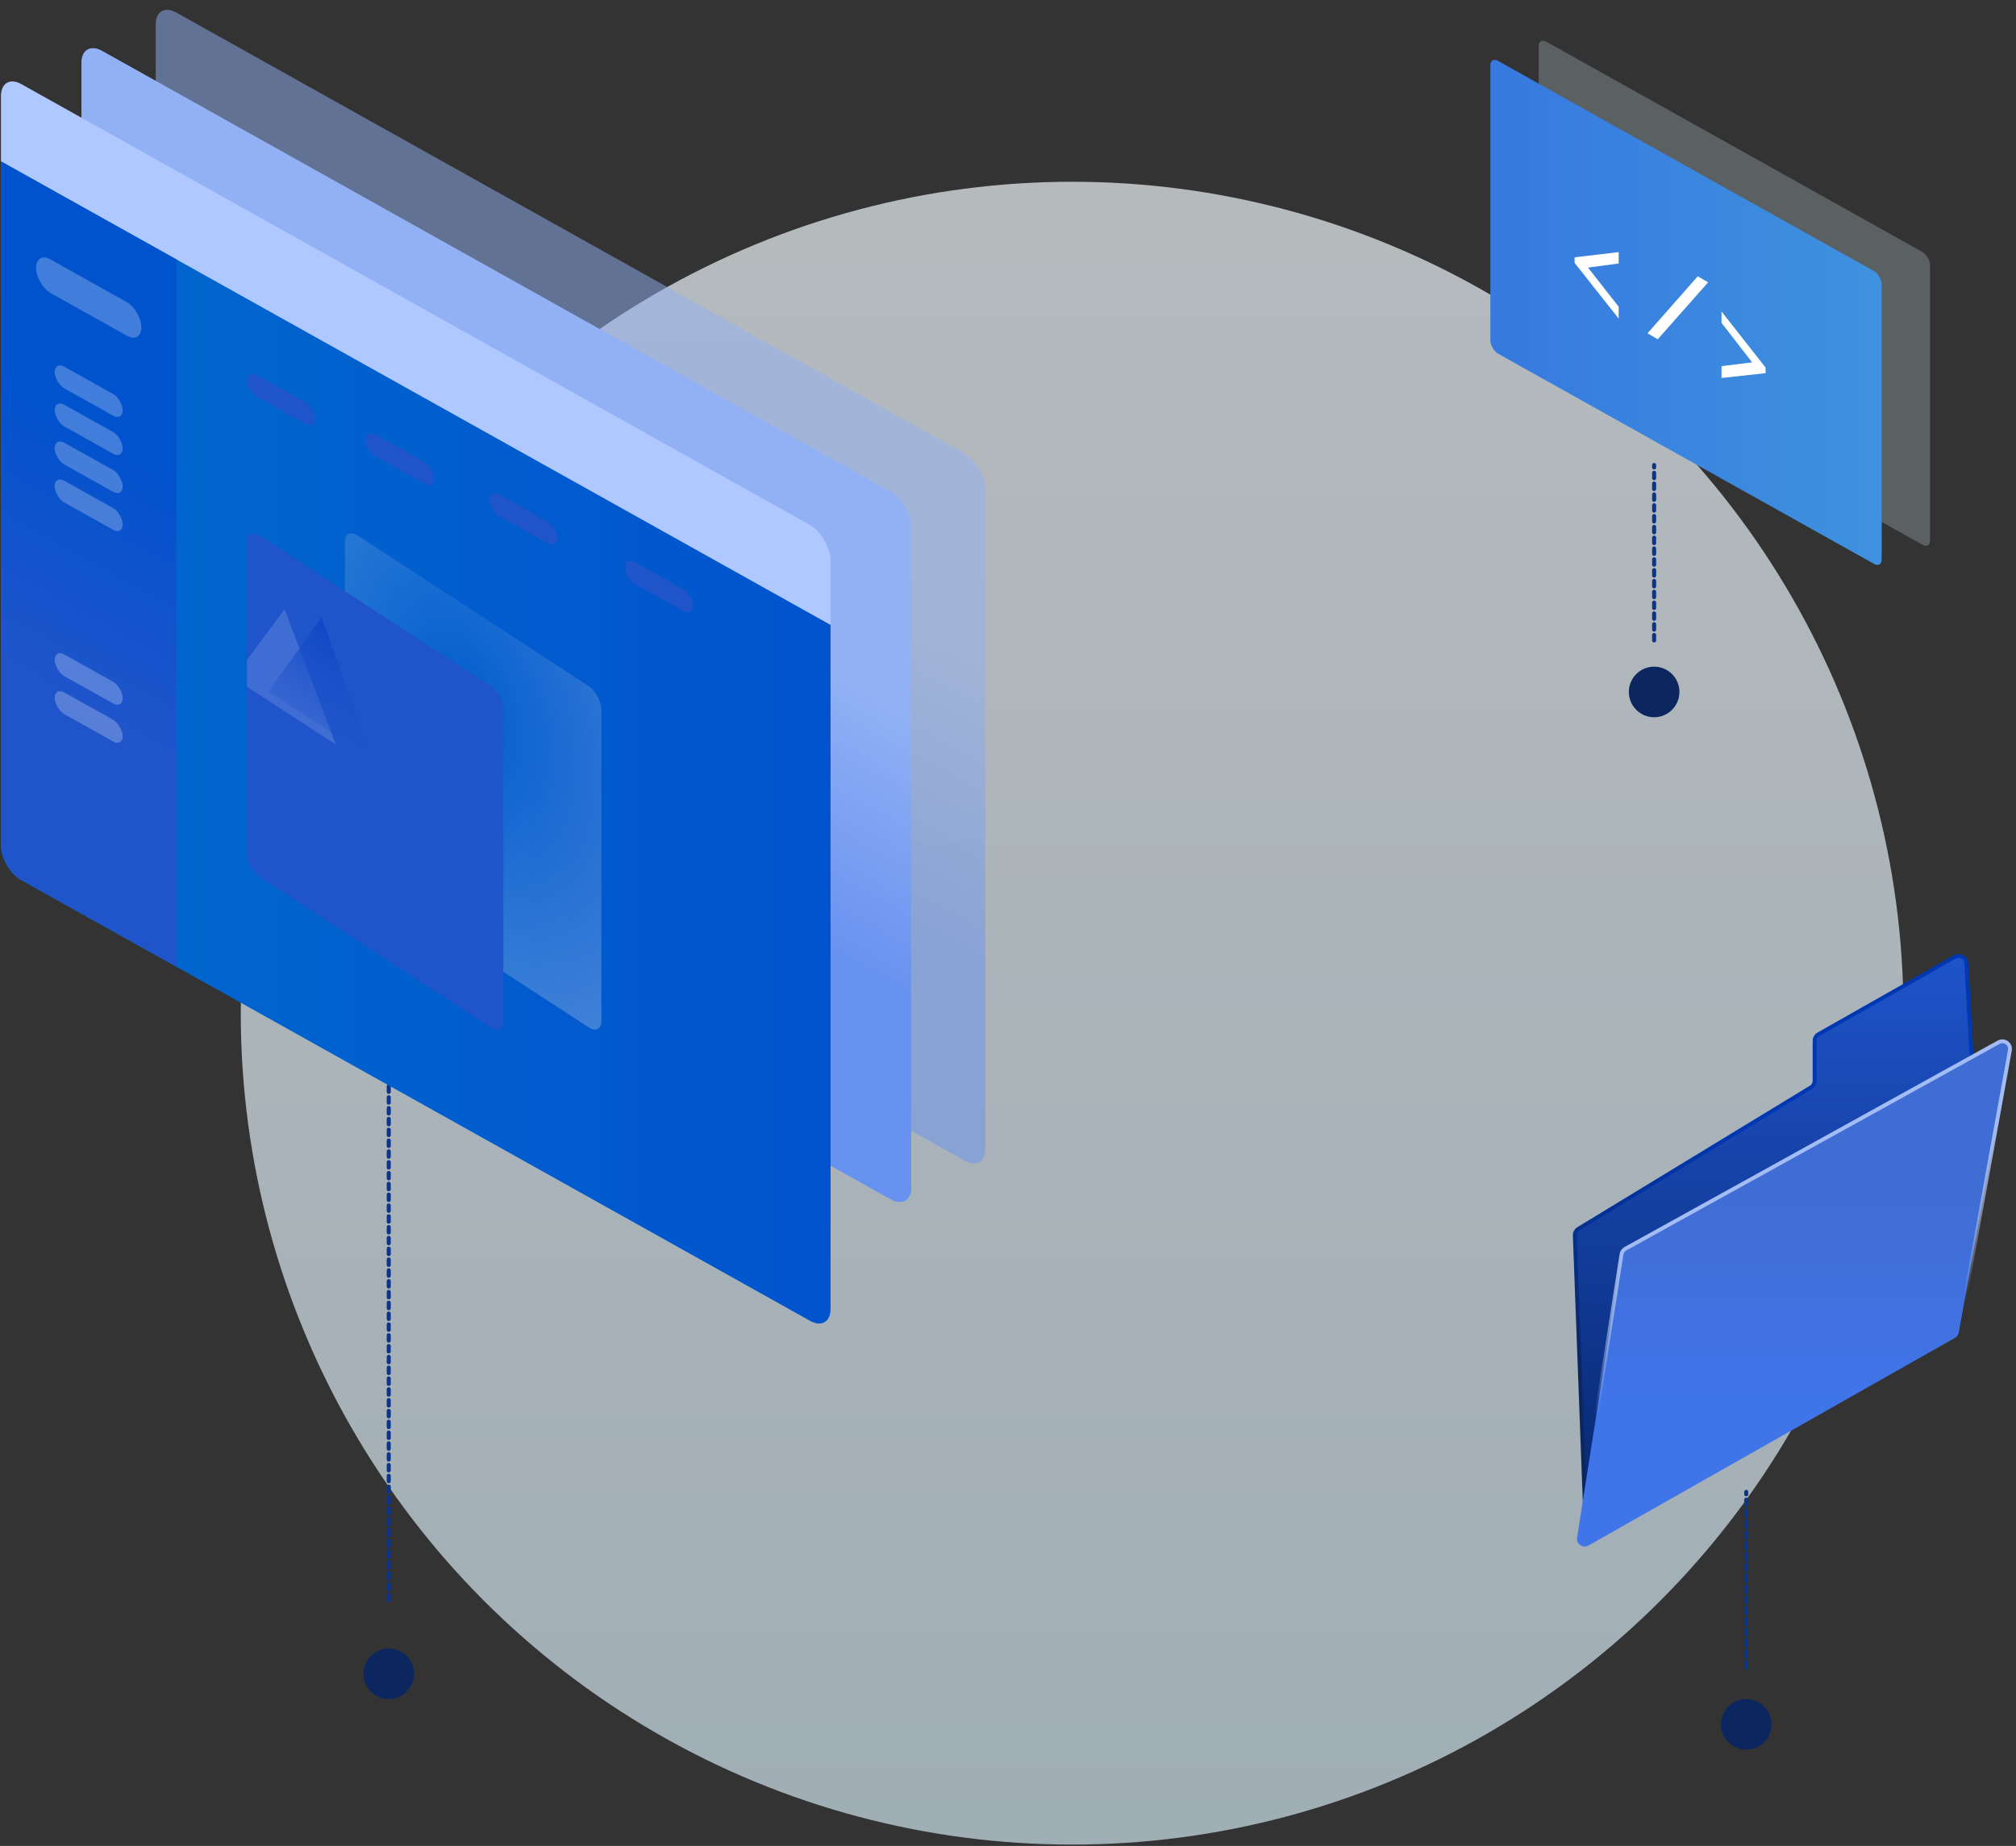 <svg width="604" height="553" viewBox="0 0 604 553" fill="none" xmlns="http://www.w3.org/2000/svg">
<rect x="0" y="0" width="604" height="553" fill="#333333" stroke="none"/>
<circle cx="321.209" cy="303.525" r="249.075" fill="url(#paint0_linear_1_674)" fill-opacity="0.7"/>
<circle cx="116.468" cy="501.427" r="7.578" fill="#0C2660"/>
<circle cx="495.585" cy="207.295" r="7.578" fill="#0C2660"/>
<circle cx="523.175" cy="516.583" r="7.578" fill="#0C2660"/>
<path d="M116.468 479.377L116.468 324.348" stroke="#0D348B" stroke-width="1.214" stroke-linecap="round" stroke-dasharray="1.62 1.62"/>
<path d="M523.175 499.49L523.175 446.933" stroke="#0D348B" stroke-width="1.214" stroke-linecap="round" stroke-dasharray="1.62 1.62"/>
<path d="M495.585 191.855L495.585 139.297" stroke="#0D348B" stroke-width="1.214" stroke-linecap="round" stroke-dasharray="1.62 1.62"/>
<rect width="284.711" height="211.907" rx="6.979" transform="matrix(0.873 0.488 -2.27658e-08 1 46.657 0.316)" fill="url(#paint1_linear_1_674)" fill-opacity="0.5"/>
<rect width="284.711" height="211.907" rx="6.979" transform="matrix(0.873 0.488 -2.27658e-08 1 24.432 11.837)" fill="url(#paint2_linear_1_674)"/>
<rect width="284.711" height="211.907" rx="6.979" transform="matrix(0.873 0.488 -2.27658e-08 1 24.432 11.837)" fill="url(#paint3_linear_1_674)"/>
<rect width="284.711" height="211.907" rx="6.979" transform="matrix(0.873 0.488 -2.27658e-08 1 0.284 21.781)" fill="url(#paint4_linear_1_674)"/>
<path d="M0.284 48.344L248.833 187.21L248.833 392.138C248.833 395.992 246.105 397.593 242.74 395.713L6.377 263.656C3.012 261.776 0.284 257.127 0.284 253.272L0.284 48.344Z" fill="url(#paint5_linear_1_674)"/>
<path d="M0.284 48.344L52.868 77.724L52.868 289.631L6.377 263.656C3.012 261.776 0.284 257.127 0.284 253.272L0.284 48.344Z" fill="url(#paint6_linear_1_674)"/>
<rect opacity="0.25" width="36.121" height="10.058" rx="4.886" transform="matrix(0.873 0.488 -2.27658e-08 1 10.809 75.309)" fill="white"/>
<rect opacity="0.25" width="23.356" height="6.503" rx="3.252" transform="matrix(0.873 0.488 -2.27658e-08 1 16.382 108.245)" fill="white"/>
<rect opacity="0.25" width="23.356" height="6.503" rx="3.252" transform="matrix(0.873 0.488 -2.27658e-08 1 16.382 119.641)" fill="white"/>
<rect opacity="0.25" width="23.356" height="6.503" rx="3.252" transform="matrix(0.873 0.488 -2.27658e-08 1 16.382 131.033)" fill="white"/>
<rect opacity="0.25" width="23.356" height="6.503" rx="3.252" transform="matrix(0.873 0.488 -2.27658e-08 1 16.382 194.452)" fill="white"/>
<rect width="23.356" height="6.503" rx="3.252" transform="matrix(0.873 0.488 -2.27658e-08 1 73.989 110.695)" fill="#1F54CB"/>
<rect width="23.356" height="6.503" rx="3.252" transform="matrix(0.873 0.488 -2.27658e-08 1 109.617 128.583)" fill="#1F54CB"/>
<rect width="23.356" height="6.503" rx="3.252" transform="matrix(0.873 0.488 -2.27658e-08 1 146.589 146.486)" fill="#1F54CB"/>
<rect width="23.356" height="6.503" rx="3.252" transform="matrix(0.873 0.488 -2.27658e-08 1 187.259 166.756)" fill="#1F54CB"/>
<rect opacity="0.25" width="23.356" height="6.503" rx="3.252" transform="matrix(0.873 0.488 -2.27658e-08 1 16.382 142.422)" fill="white"/>
<rect opacity="0.25" width="23.356" height="6.503" rx="3.252" transform="matrix(0.873 0.488 -2.27658e-08 1 16.382 205.839)" fill="white"/>
<rect width="88.309" height="102.24" rx="4.386" transform="matrix(0.87 0.567 -1.96778e-08 1 103.346 157.945)" fill="url(#paint7_radial_1_674)" fill-opacity="0.25"/>
<g clip-path="url(#clip0_1_674)">
<rect width="88.309" height="102.24" rx="4.386" transform="matrix(0.87 0.567 -1.96778e-08 1 73.989 157.945)" fill="url(#paint8_linear_1_674)"/>
<path d="M85.279 182.529L100.622 223.06L69.936 203.078L85.279 182.529Z" fill="white" fill-opacity="0.15"/>
<path d="M96.39 184.937L111.53 227.332L80.435 207.156L96.39 184.937Z" fill="url(#paint9_linear_1_674)"/>
</g>
<path d="M471.81 370.166L474.846 451.427L591.169 338.875C591.651 338.409 591.906 337.757 591.868 337.088L589.121 288.551C589.024 286.844 587.169 285.833 585.682 286.675L544.828 309.826C544.106 310.235 543.659 311.002 543.659 311.832V323.774C543.659 324.578 543.24 325.325 542.552 325.743L472.916 368.11C472.202 368.544 471.779 369.331 471.81 370.166Z" fill="url(#paint10_linear_1_674)" stroke="url(#paint11_linear_1_674)" stroke-width="1.153"/>
<path d="M585.726 400.782L475.914 462.999C474.235 463.95 472.201 462.541 472.5 460.635L485.815 375.751C485.925 375.048 486.354 374.435 486.977 374.091L598.78 312.242C600.481 311.301 602.511 312.757 602.165 314.67L586.858 399.187C586.736 399.86 586.322 400.445 585.726 400.782Z" fill="url(#paint12_linear_1_674)" stroke="url(#paint13_linear_1_674)" stroke-width="1.153"/>
<rect opacity="0.25" width="134.297" height="87.705" rx="2.584" transform="matrix(0.873 0.488 -2.27658e-08 1 461.003 11.224)" fill="#D7E8F1"/>
<rect width="134.297" height="87.705" rx="2.584" transform="matrix(0.873 0.488 -2.27658e-08 1 446.515 16.965)" fill="url(#paint14_linear_1_674)"/>
<path d="M471.76 77.084L484.961 75.523L484.961 78.935L475.783 80.169L484.961 91.892L484.961 95.449L471.76 78.754L471.76 77.084Z" fill="white"/>
<path d="M511.761 84.572L496.674 101.631L493.593 99.852L508.649 82.776L511.761 84.572Z" fill="white"/>
<path d="M528.978 111.788L515.776 113.24L515.776 109.683L524.954 108.558L515.776 96.726L515.776 93.314L528.978 110.119L528.978 111.788Z" fill="white"/>
<defs>
<linearGradient id="paint0_linear_1_674" x1="321.209" y1="54.45" x2="321.209" y2="552.6" gradientUnits="userSpaceOnUse">
<stop stop-color="#EEF5F9"/>
<stop offset="1" stop-color="#CFE3EE"/>
</linearGradient>
<linearGradient id="paint1_linear_1_674" x1="142.355" y1="62.614" x2="142.355" y2="148.855" gradientUnits="userSpaceOnUse">
<stop stop-color="#92B1F5"/>
<stop offset="1" stop-color="#6892F0"/>
</linearGradient>
<linearGradient id="paint2_linear_1_674" x1="142.355" y1="62.614" x2="142.355" y2="148.855" gradientUnits="userSpaceOnUse">
<stop stop-color="#92B1F5"/>
<stop offset="1" stop-color="#6892F0"/>
</linearGradient>
<linearGradient id="paint3_linear_1_674" x1="142.355" y1="62.614" x2="142.355" y2="148.855" gradientUnits="userSpaceOnUse">
<stop stop-color="#92B1F5"/>
<stop offset="1" stop-color="#6892F0"/>
</linearGradient>
<linearGradient id="paint4_linear_1_674" x1="142.355" y1="62.614" x2="142.355" y2="148.855" gradientUnits="userSpaceOnUse">
<stop stop-color="#AFC8FF"/>
<stop offset="1" stop-color="#1F54CB"/>
</linearGradient>
<linearGradient id="paint5_linear_1_674" x1="-5.614" y1="151.003" x2="248.622" y2="151.003" gradientUnits="userSpaceOnUse">
<stop stop-color="#016BCF"/>
<stop offset="1" stop-color="#0153CD"/>
</linearGradient>
<linearGradient id="paint6_linear_1_674" x1="26.576" y1="125.648" x2="-10.145" y2="191.373" gradientUnits="userSpaceOnUse">
<stop stop-color="#0152CD"/>
<stop offset="1" stop-color="#1F54CB"/>
</linearGradient>
<radialGradient id="paint7_radial_1_674" cx="0" cy="0" r="1" gradientUnits="userSpaceOnUse" gradientTransform="translate(39.575 30.259) rotate(105.484) scale(100.572 86.321)">
<stop stop-color="#FFF6F6" stop-opacity="0"/>
<stop offset="0.933" stop-color="#FFF6F6"/>
</radialGradient>
<linearGradient id="paint8_linear_1_674" x1="44.155" y1="30.209" x2="44.155" y2="71.819" gradientUnits="userSpaceOnUse">
<stop stop-color="#1F54CB"/>
<stop offset="1" stop-color="#1F54CB"/>
</linearGradient>
<linearGradient id="paint9_linear_1_674" x1="95.982" y1="184.671" x2="81.07" y2="207.57" gradientUnits="userSpaceOnUse">
<stop stop-color="#1048C5"/>
<stop offset="1" stop-color="#1F54CB" stop-opacity="0.32"/>
</linearGradient>
<linearGradient id="paint10_linear_1_674" x1="531.844" y1="284.846" x2="531.844" y2="451.427" gradientUnits="userSpaceOnUse">
<stop stop-color="#1F54CB"/>
<stop offset="1" stop-color="#072870"/>
</linearGradient>
<linearGradient id="paint11_linear_1_674" x1="531.844" y1="338.18" x2="531.844" y2="411.641" gradientUnits="userSpaceOnUse">
<stop stop-color="#0037B3"/>
<stop offset="1" stop-color="#0C2660"/>
</linearGradient>
<linearGradient id="paint12_linear_1_674" x1="537.395" y1="355.826" x2="537.395" y2="419.095" gradientUnits="userSpaceOnUse">
<stop stop-color="#406DD3"/>
<stop offset="1" stop-color="#4074E9"/>
</linearGradient>
<linearGradient id="paint13_linear_1_674" x1="537.395" y1="355.826" x2="553.192" y2="405.233" gradientUnits="userSpaceOnUse">
<stop stop-color="#A3BCF3"/>
<stop offset="0.914" stop-color="#F9F9F9" stop-opacity="0"/>
</linearGradient>
<linearGradient id="paint14_linear_1_674" x1="-0.091" y1="42.957" x2="134.205" y2="42.957" gradientUnits="userSpaceOnUse">
<stop stop-color="#3779DF"/>
<stop offset="1" stop-color="#3E92DF"/>
</linearGradient>
<clipPath id="clip0_1_674">
<rect width="88.309" height="102.24" rx="4.386" transform="matrix(0.87 0.567 -1.96778e-08 1 73.989 157.945)" fill="white"/>
</clipPath>
</defs>
</svg>
